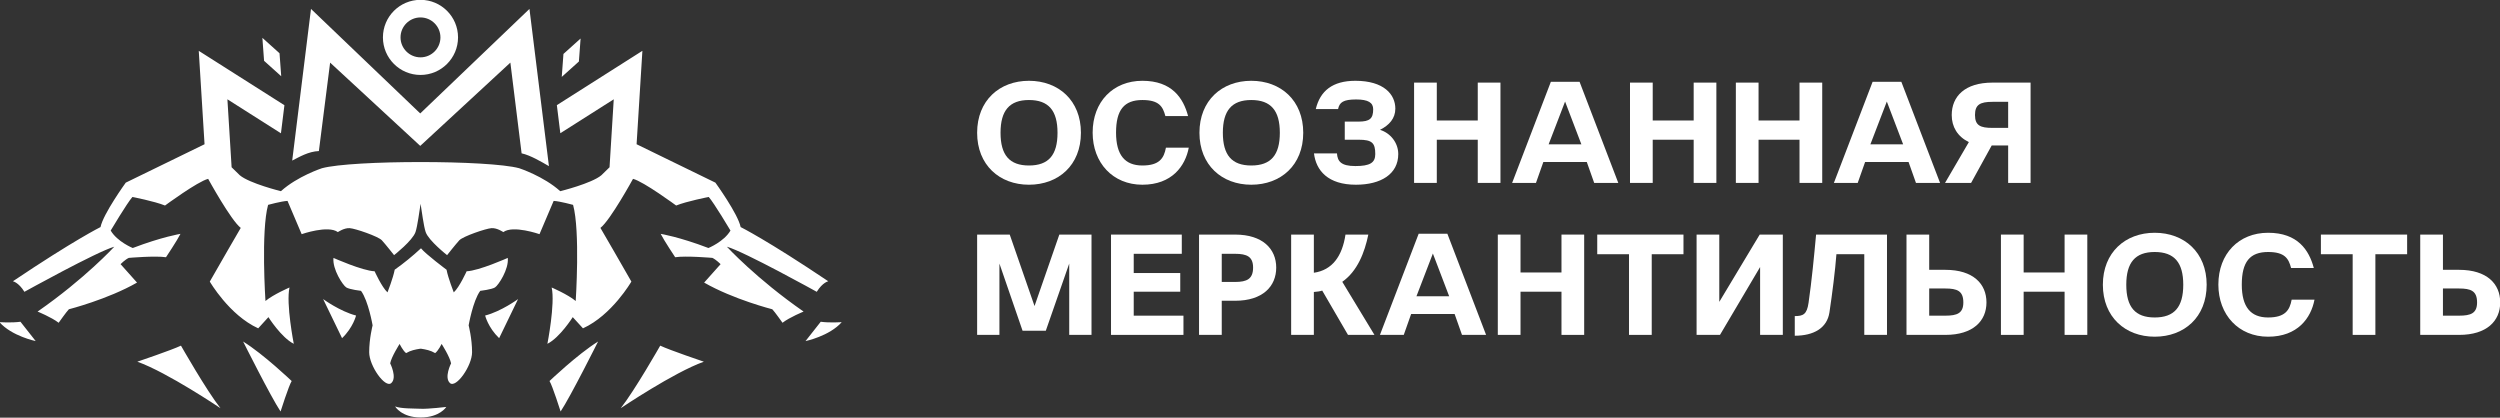 <?xml version="1.0" encoding="UTF-8"?> <svg xmlns="http://www.w3.org/2000/svg" width="1640" height="274" viewBox="0 0 1640 274" fill="none"><rect x="0" y="0" width="1640" height="274" fill="#333333" stroke="none"/><g clip-path="url(#clip0_731_5364)"><path fill-rule="evenodd" clip-rule="evenodd" d="M259.178 266.624C259.178 266.624 263.332 273.864 275.925 273.864C288.52 273.864 292.775 266.95 292.775 266.95C292.775 266.95 280.944 268.363 276.184 268.15C271.436 267.936 263.062 268.151 259.178 266.624ZM159.482 224.037C159.482 224.037 177.575 260.215 184.052 269.936C184.052 269.936 189.452 252.929 191.337 249.955C191.337 249.955 172.974 232.41 159.482 224.037ZM392.338 224.037C392.338 224.037 374.243 260.215 367.766 269.936C367.766 269.936 362.367 252.929 360.482 249.955C360.482 249.955 378.846 232.41 392.338 224.037ZM90.09 237.271C90.09 237.271 112.494 229.706 118.713 226.742C118.713 226.742 135.449 256.174 144.631 267.781C144.631 267.781 109.8 244.287 90.09 237.271ZM461.725 237.271C461.725 237.271 439.324 229.706 433.105 226.742C433.105 226.742 416.369 256.174 407.188 267.781C407.188 267.781 442.018 244.287 461.725 237.271ZM258.887 176.949C264.881 172.718 270.628 168.003 276.173 162.874C279.148 166.656 292.942 176.949 292.942 176.949C293.953 182.348 297.668 191.8 297.668 191.8C301.383 188.421 306.109 177.96 306.109 177.96C314.214 177.623 333.105 169.182 333.105 169.182C333.902 176.59 326.954 187.176 324.709 188.556C322.464 189.937 315.033 190.801 315.033 190.801C310.196 197.368 307.434 213.442 307.434 213.442C307.434 213.442 309.678 222.084 309.678 231.064C309.678 240.043 299.139 254.906 295.166 251.28C291.192 247.655 295.907 238.359 295.907 238.359C295.11 234.027 289.71 225.62 289.71 225.62C289.71 225.62 287.555 230.065 285.467 231.637C282.425 229.841 279.395 229.257 276.353 228.786H275.511C272.47 229.268 269.439 229.841 266.397 231.637C264.298 230.065 262.154 225.62 262.154 225.62C262.154 225.62 256.755 234.027 255.958 238.359C255.958 238.359 260.671 247.655 256.698 251.28C252.724 254.906 242.184 240.043 242.184 231.064C242.184 222.084 244.429 213.442 244.429 213.442C244.429 213.442 241.669 197.368 236.831 190.801C236.831 190.801 229.4 189.937 227.155 188.556C224.91 187.176 217.962 176.59 218.759 169.182C218.759 169.182 237.661 177.623 245.754 177.96C245.754 177.96 250.48 188.421 254.195 191.8C254.195 191.8 257.911 182.348 258.921 176.949H258.887ZM417.626 94.627L469.302 119.816C469.302 119.816 484.135 140.313 485.862 148.955C485.862 148.955 503.178 157.519 543.352 184.515C543.352 184.515 539.684 185.166 535.788 191.43C535.788 191.43 488.278 165.074 476.826 161.841C476.826 161.841 496.056 182.797 527.16 204.394C527.16 204.394 518.084 208.064 513.325 211.735C513.325 211.735 508.144 204.394 506.625 202.879C506.625 202.879 481.136 196.402 461.919 185.38L472.716 173.279C472.716 173.279 469.697 170.26 467.321 169.171C467.321 169.171 450.045 167.655 442.916 168.744C442.916 168.744 435.575 157.733 433.409 153.411C433.409 153.411 445.507 155.353 464.724 162.695C464.724 162.695 474.871 158.586 479.195 151.245C479.195 151.245 468.399 133.106 464.938 129.212C464.938 129.212 450.474 132.017 443.556 134.823C443.556 134.823 422.173 119.053 415.259 117.325C415.259 117.325 400.352 144.544 393.875 149.505C393.875 149.505 410.073 177.366 414.181 184.718C414.181 184.718 401.441 206.751 382.427 215.383L375.725 208.042C375.725 208.042 367.307 221.432 359.09 225.541C359.09 225.541 364.276 199.186 361.897 188.601C361.897 188.601 372.481 193.136 377.667 197.457C377.667 197.457 380.686 151.66 375.938 134.385C375.938 134.385 367.295 132.006 363.198 131.793L353.915 153.613C353.915 153.613 336.573 147.529 330.164 152.255C330.164 152.255 326.123 149.438 322.452 149.663C318.782 149.876 303.663 155.062 301.283 157.655C298.903 160.248 293.291 167.376 293.291 167.376C293.291 167.376 281.191 157.868 279.249 152.255C277.925 148.45 276.611 137.933 275.904 133.702C275.197 137.933 273.871 148.45 272.558 152.255C270.616 157.868 258.516 167.376 258.516 167.376C258.516 167.376 252.904 160.248 250.524 157.655C248.144 155.062 233.026 149.876 229.355 149.663C225.684 149.449 221.644 152.255 221.644 152.255C215.235 147.529 197.892 153.613 197.892 153.613L188.61 131.793C184.502 132.006 175.869 134.385 175.869 134.385C171.121 151.66 174.14 197.457 174.14 197.457C179.326 193.136 189.911 188.601 189.911 188.601C187.531 199.186 192.717 225.541 192.717 225.541C184.512 221.432 176.083 208.042 176.083 208.042L169.381 215.383C150.377 206.74 137.626 184.718 137.626 184.718C141.735 177.377 157.933 149.505 157.933 149.505C151.456 144.533 136.549 117.325 136.549 117.325C129.634 119.053 108.251 134.823 108.251 134.823C101.337 132.017 86.868 129.212 86.868 129.212C83.411 133.095 72.613 151.245 72.613 151.245C76.934 158.586 87.082 162.695 87.082 162.695C106.31 155.353 118.399 153.411 118.399 153.411C116.243 157.733 108.891 168.744 108.891 168.744C101.763 167.667 84.488 169.171 84.488 169.171C82.109 170.248 79.09 173.279 79.09 173.279L89.888 185.38C70.66 196.391 45.181 202.879 45.181 202.879C43.665 204.394 38.48 211.735 38.48 211.735C33.731 208.064 24.65 204.394 24.65 204.394C55.754 182.797 74.982 161.841 74.982 161.841C63.532 165.084 16.018 191.43 16.018 191.43C12.134 185.166 8.454 184.515 8.454 184.515C48.626 157.519 65.946 148.955 65.946 148.955C67.674 140.313 82.502 119.816 82.502 119.816L134.181 94.627L130.387 33.352L186.577 69.024L184.298 87.445L149.176 65.141L151.905 109.187C151.905 109.355 151.915 109.535 151.915 109.703C154.991 112.734 157.292 114.956 157.292 114.956C163.702 120.355 184.288 125.418 184.288 125.418C195.085 115.63 211.205 110.354 211.205 110.354C231.073 104.955 320.713 104.955 340.591 110.354C340.591 110.354 356.711 115.63 367.509 125.418C367.509 125.418 388.095 120.355 394.504 114.956C394.504 114.956 396.805 112.734 399.881 109.703C399.881 109.535 399.881 109.355 399.892 109.187L402.619 65.141L367.576 87.388L365.297 68.969L421.409 33.341L417.605 94.617L417.626 94.627ZM552.174 211.342C552.174 211.342 544.342 211.881 538.405 211.073L528.412 223.756C528.412 223.756 544.075 220.513 552.174 211.342ZM-0.348 211.342C-0.348 211.342 7.488 211.881 13.425 211.073L23.415 223.756C23.415 223.756 7.757 220.513 -0.348 211.342ZM318.255 206.987C318.255 206.987 320.14 214.821 327.436 221.837L339.85 196.189C339.85 196.189 328.784 204.293 318.255 206.987ZM233.575 206.987C233.575 206.987 231.69 214.821 224.394 221.837L211.979 196.189C211.979 196.189 223.047 204.293 233.575 206.987ZM360.123 109.007C355.229 106.178 347.955 101.845 342.174 100.588L334.8 41.074L275.679 95.705L216.559 41.074L209.184 99.095C202.325 99.342 196.174 103.068 191.684 105.347L204.01 5.851L275.668 74.412L347.326 5.851L360.1 108.995L360.123 109.007ZM380.866 25.27L369.619 35.384L368.508 50.459L379.754 40.346L380.866 25.27ZM172.12 24.822L183.367 34.935L184.478 50.009L173.232 39.896L172.12 24.822ZM275.837 -0.108C262.233 -0.108 251.199 10.936 251.199 24.529C251.199 38.122 262.244 49.167 275.837 49.167C289.43 49.167 300.474 38.122 300.474 24.529C300.474 10.936 289.43 -0.108 275.837 -0.108ZM275.837 11.442C283.065 11.442 288.924 17.311 288.924 24.529C288.924 31.746 283.055 37.617 275.837 37.617C268.62 37.617 262.749 31.746 262.749 24.529C262.749 17.311 268.62 11.442 275.837 11.442Z" fill="white"></path><path d="M674.997 53C694.372 53 709.086 65.886 709.086 87.089C709.086 108.384 694.372 121.178 674.997 121.178C655.714 121.178 641 108.292 641 87.089C641 65.886 655.714 53 674.997 53ZM674.997 108.566C687.884 108.566 693.733 101.712 693.733 87.089C693.733 72.558 687.884 65.612 674.997 65.612C662.203 65.612 656.353 72.558 656.353 87.089C656.353 101.712 662.203 108.566 674.997 108.566Z" fill="white"></path><path d="M749.403 108.566C760.552 108.566 763.568 103.814 764.848 96.868H779.836C777.551 108.932 768.777 121.178 749.403 121.178C730.027 121.178 716.775 106.83 716.775 86.998C716.775 66.709 730.21 53 749.403 53C768.868 53 776.271 64.424 779.378 76.123H764.482C762.837 69.908 760.369 65.612 749.403 65.612C737.43 65.612 732.129 72.101 732.129 86.998C732.129 101.712 737.978 108.566 749.403 108.566Z" fill="white"></path><path d="M820.834 53C840.209 53 854.923 65.886 854.923 87.089C854.923 108.384 840.209 121.178 820.834 121.178C801.55 121.178 786.836 108.292 786.836 87.089C786.836 65.886 801.55 53 820.834 53ZM820.834 108.566C833.72 108.566 839.569 101.712 839.569 87.089C839.569 72.558 833.72 65.612 820.834 65.612C808.039 65.612 802.19 72.558 802.19 87.089C802.19 101.712 808.039 108.566 820.834 108.566Z" fill="white"></path><path d="M905.286 85.17C912.141 87.272 917.259 93.669 917.259 101.072C917.259 114.232 905.835 121.178 889.476 121.178C871.106 121.178 863.338 111.856 861.967 100.615H877.046C877.412 105.825 879.697 108.932 889.11 108.932C898.615 108.932 902.179 106.83 902.179 101.072C902.179 93.761 900.077 91.659 891.304 91.659H882.164V79.778H891.121C898.615 79.778 900.808 77.767 900.808 71.644C900.808 67.349 897.518 65.247 889.658 65.247C881.251 65.247 878.692 67.074 877.777 71.553H863.155C865.988 59.672 874.122 53 889.11 53C907.846 53 915.34 61.956 915.34 71.278C915.34 77.676 911.318 82.154 905.286 85.17Z" fill="white"></path><path d="M969.406 54.188H984.303V119.99H969.406V91.658H942.538V119.99H927.641V54.188H942.538V79.046H969.406V54.188Z" fill="white"></path><path d="M1036.19 53.64L1061.6 119.99H1045.79L1040.94 106.282H1012.43L1007.59 119.99H991.959L1017.37 53.64H1036.19ZM1015.9 94.675H1037.38L1026.69 66.618L1015.9 94.675Z" fill="white"></path><path d="M1111.05 54.188H1125.94V119.99H1111.05V91.658H1084.18V119.99H1069.28V54.188H1084.18V79.046H1111.05V54.188Z" fill="white"></path><path d="M1180.48 54.188H1195.38V119.99H1180.48V91.658H1153.61V119.99H1138.72V54.188H1153.61V79.046H1180.48V54.188Z" fill="white"></path><path d="M1247.27 53.64L1272.68 119.99H1256.87L1252.02 106.282H1223.51L1218.66 119.99H1203.03L1228.44 53.64H1247.27ZM1226.98 94.675H1248.45L1237.76 66.618L1226.98 94.675Z" fill="white"></path><path d="M1307.11 54.188H1332.06V119.99H1317.35V95.405H1306.57L1293.04 119.99H1275.94L1291.57 93.213C1284.08 89.557 1280.33 83.159 1280.33 75.482C1280.33 63.236 1288.92 54.188 1307.11 54.188ZM1317.35 83.891V66.8H1307.11C1298.79 66.8 1295.6 68.719 1295.6 75.482C1295.6 82.428 1299.25 83.891 1307.02 83.891H1317.35Z" fill="white"></path><path d="M694.921 153.885H716.032V219.687H701.41V172.895L686.056 216.946H670.794L655.623 172.895V219.687H641V153.885H662.386L678.653 200.769L694.921 153.885Z" fill="white"></path><path d="M743.721 207.075H776.348V219.687H728.824V153.885H775.251V166.497H743.721V179.11H774.246V191.356H743.721V207.075Z" fill="white"></path><path d="M810.238 153.885C828.425 153.885 837.199 163.39 837.199 175.545C837.199 187.792 828.425 197.296 810.238 197.296H801.465V219.687H786.568V153.885H810.238ZM810.238 184.958C817.915 184.958 822.028 183.039 822.028 175.545C822.028 168.325 817.915 166.497 810.238 166.497H801.465V184.958H810.238Z" fill="white"></path><path d="M901.644 219.687H884.28L867.372 190.624C865.819 191.173 863.9 191.356 861.889 191.539V219.687H846.992V153.885H861.889V178.926C874.044 177.19 880.533 167.96 882.635 153.885H897.623C895.156 165.766 890.494 177.83 880.533 184.867L901.644 219.687Z" fill="white"></path><path d="M949.474 153.337L974.881 219.687H959.07L954.226 205.978H925.712L920.868 219.687H905.24L930.647 153.337H949.474ZM929.185 194.372H950.662L939.969 166.314L929.185 194.372Z" fill="white"></path><path d="M1024.33 153.885H1039.22V219.687H1024.33V191.356H997.457V219.687H982.561V153.885H997.457V178.744H1024.33V153.885Z" fill="white"></path><path d="M1047.79 153.885H1104.36V166.772H1083.53V219.687H1068.63V166.772H1047.79V153.885Z" fill="white"></path><path d="M1154.36 153.885H1169.53V219.687H1154.63V175.179L1128.31 219.687H1112.96V153.885H1127.85V198.027L1154.36 153.885Z" fill="white"></path><path d="M1191.35 153.885H1237.87V219.687H1222.97V166.772H1204.69C1203.96 176.825 1201.95 192.727 1200.12 204.882C1198.57 215.3 1189.7 220.236 1177.37 220.236V207.349C1182.76 207.349 1185.32 206.344 1186.41 198.667C1188.52 183.953 1189.98 168.782 1191.35 153.885Z" fill="white"></path><path d="M1276.16 177.007C1294.35 177.007 1303.12 186.147 1303.12 198.393C1303.12 210.548 1294.35 219.687 1276.16 219.687H1250.66V153.885H1265.56V177.007H1276.16ZM1276.16 207.075C1283.84 207.075 1287.95 205.521 1287.95 198.393C1287.95 190.808 1283.84 189.254 1276.16 189.254H1265.56V207.075H1276.16Z" fill="white"></path><path d="M1354.37 153.885H1369.27V219.687H1354.37V191.356H1327.51V219.687H1312.61V153.885H1327.51V178.744H1354.37V153.885Z" fill="white"></path><path d="M1413.48 152.697C1432.86 152.697 1447.57 165.583 1447.57 186.786C1447.57 208.08 1432.86 220.875 1413.48 220.875C1394.2 220.875 1379.48 207.989 1379.48 186.786C1379.48 165.583 1394.2 152.697 1413.48 152.697ZM1413.48 208.263C1426.37 208.263 1432.22 201.409 1432.22 186.786C1432.22 172.255 1426.37 165.309 1413.48 165.309C1400.68 165.309 1394.84 172.255 1394.84 186.786C1394.84 201.409 1400.68 208.263 1413.48 208.263Z" fill="white"></path><path d="M1487.88 208.263C1499.03 208.263 1502.05 203.51 1503.33 196.565H1518.31C1516.03 208.629 1507.26 220.875 1487.88 220.875C1468.51 220.875 1455.25 206.526 1455.25 186.694C1455.25 166.406 1468.69 152.697 1487.88 152.697C1507.35 152.697 1514.75 164.121 1517.86 175.819H1502.96C1501.32 169.604 1498.85 165.309 1487.88 165.309C1475.91 165.309 1470.61 171.797 1470.61 186.694C1470.61 201.409 1476.46 208.263 1487.88 208.263Z" fill="white"></path><path d="M1522.51 153.885H1579.08V166.772H1558.25V219.687H1543.35V166.772H1522.51V153.885Z" fill="white"></path><path d="M1613.17 177.007C1631.36 177.007 1640.14 186.147 1640.14 198.393C1640.14 210.548 1631.36 219.687 1613.17 219.687H1587.67V153.885H1602.57V177.007H1613.17ZM1613.17 207.075C1620.85 207.075 1624.96 205.521 1624.96 198.393C1624.96 190.808 1620.85 189.254 1613.17 189.254H1602.57V207.075H1613.17Z" fill="white"></path></g><defs><clipPath id="clip0_731_5364"><rect width="1640" height="274" fill="white"></rect></clipPath></defs></svg> 